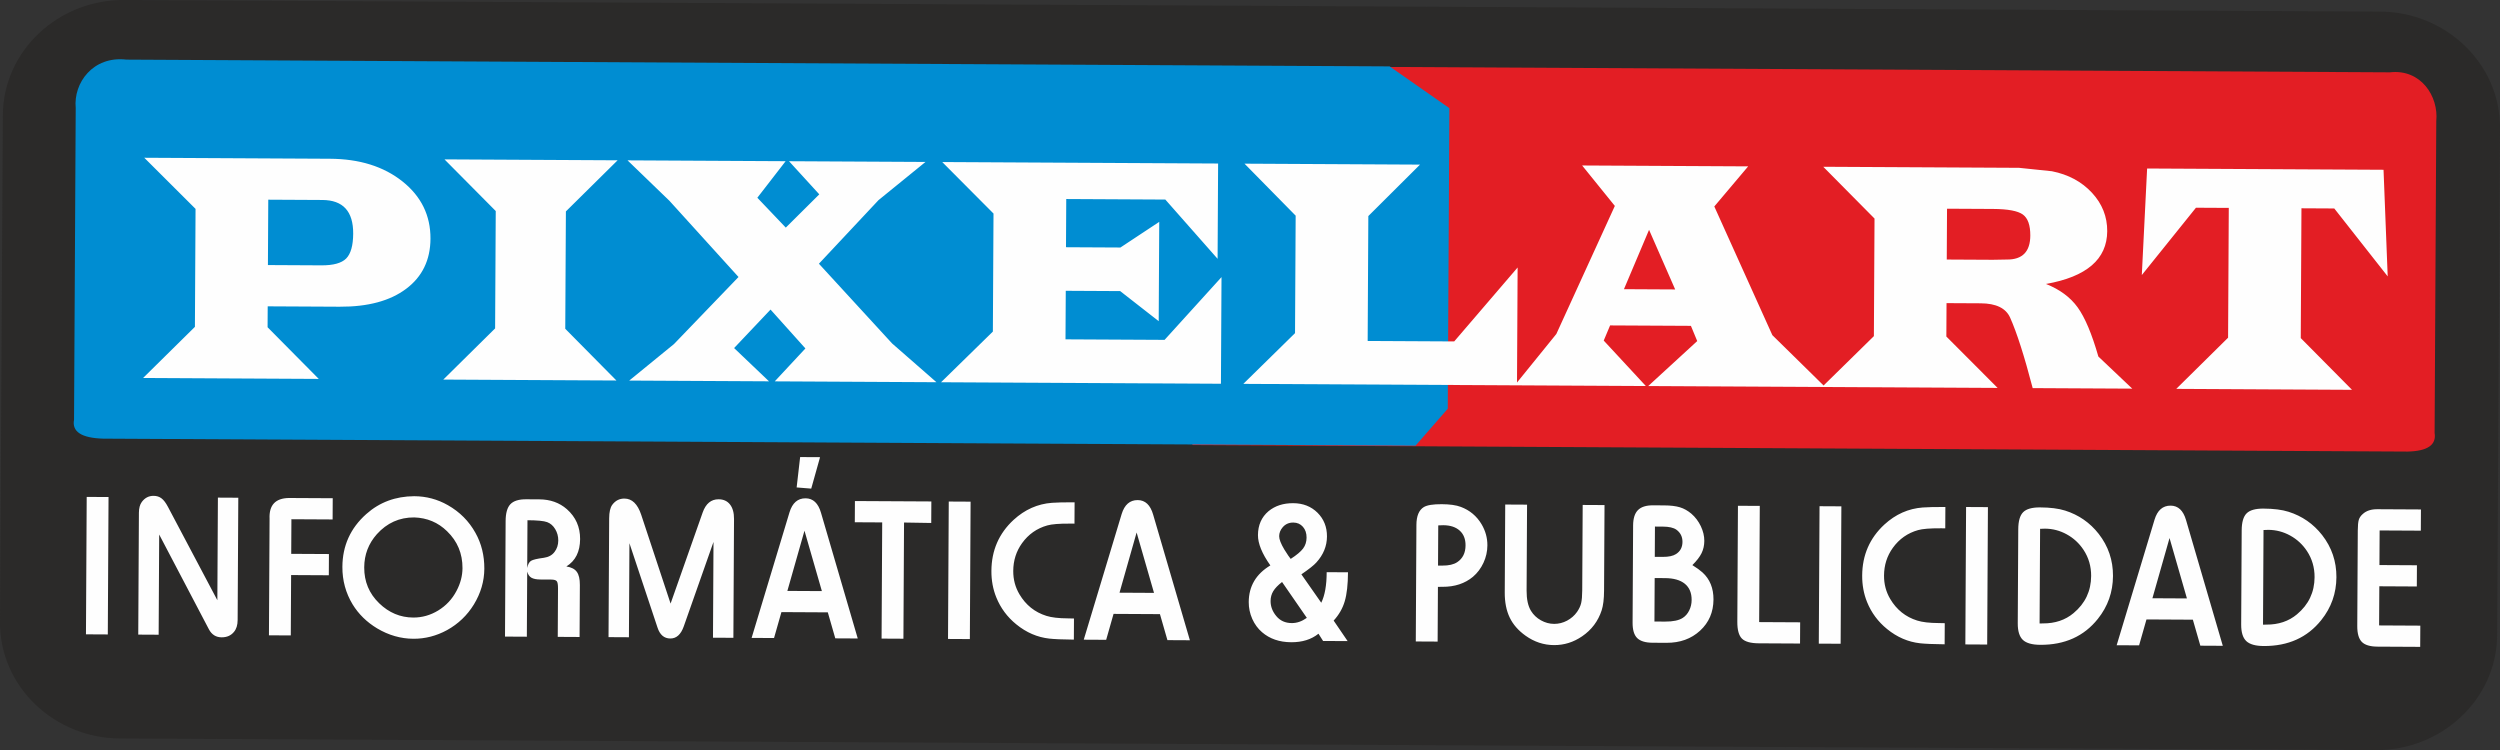 <svg xmlns:xlink="http://www.w3.org/1999/xlink" viewBox="0 0 7995.52 2398.89" style="shape-rendering:geometricPrecision; text-rendering:geometricPrecision; image-rendering:optimizeQuality; fill-rule:evenodd; clip-rule:evenodd" version="1.1" height="23.989mm" width="79.955mm" xml:space="preserve" xmlns="http://www.w3.org/2000/svg">
 <rect x="0" y="0" width="7995.52" height="2398.89" fill="#333333" stroke="none"/>
 <defs>
  <style type="text/css">
   
    .fil0 {fill:#2B2A29}
    .fil1 {fill:#E31E24}
    .fil2 {fill:#008DD2}
    .fil3 {fill:#FEFEFE;fill-rule:nonzero}
    .fil4 {fill:#FEFEFE;fill-rule:nonzero}
   
  </style>
 </defs>
 <g id="Camada_x0020_1">
  <g id="_2396457085248">
   <g>
    <path d="M395.67 0.01l7217.36 37.11c206,1.06 383.65,163.4 382.48,372.66l-9.08 1620.44c-1.17,209.24 -180.59,369.72 -386.58,368.66l-7217.37 -37.11c-206,-1.06 -383.64,-163.41 -382.47,-372.66l9.08 -1620.44c1.17,-209.24 180.59,-369.72 386.58,-368.66z" class="fil0"></path>
   </g>
   <g>
    <path d="M395.39 54.01l7217.36 37.11c181.79,0.93 329.73,144.19 328.76,318.36l-9.08 1620.44c-0.97,174.17 -150.51,315.9 -332.3,314.96l-7217.37 -37.11c-181.79,-0.93 -329.73,-144.19 -328.75,-318.36l9.08 -1620.44c0.97,-174.17 150.51,-315.9 332.3,-314.96z" class="fil0"></path>
    <path d="M3903.98 211.24l3739.47 20.07c98.97,-11.31 156.2,76.6 148.27,156.11l-5.35 997.13c6.31,38.36 -22.51,58.26 -86.46,59.68l-3885.11 -20.85 -94.23 -119.26 5.16 -961.28 178.25 -131.6z" class="fil1"></path>
    <path d="M4444.29 212.35l-4040.2 -21.68c-106.8,-12.42 -169.62,74.85 -161.94,154.44l-5.35 997.13c-7.25,38.29 23.67,58.51 92.74,60.64l4197.56 22.53 103.14 -118.19 5.16 -961.29 -191.11 -133.58z" class="fil2"></path>
    <path d="M461.44 504.54l593.97 3.18c94.43,0.51 171.66,24.68 231.81,72.52 60.04,47.84 89.92,108.89 89.52,183.33 -0.37,68.1 -26.25,121.46 -77.77,160.08 -51.41,38.62 -122.37,57.77 -212.87,57.28l-229.95 -1.23 -0.36 66.87 163.61 165.25 -561.74 -3.02 165.71 -163.48 2.02 -377.29 -163.95 -163.49zm395.42 343.18l171 0.91c38.07,0.21 64.38,-7.04 79.17,-21.75 14.79,-14.88 22.34,-41.41 22.55,-79.6 0.38,-71.44 -32.44,-107.34 -98.57,-107.7l-173.03 -0.93 -1.12 209.07zm564.69 -338.03l553.66 2.97 -165.38 163.48 -2.01 375.36 163.61 165.43 -553.66 -2.97 165.71 -163.66 2.01 -375.36 -163.94 -165.25zm1538.35 8.26l-150.33 122.2 -190.51 203.3 234.09 255.02 141.82 123.95 -517.16 -2.77 98.02 -105.24 -111.5 -124.32 -116.54 123.09 111.6 106.37 -446.99 -2.4 143.11 -116.79 206.41 -214.47 -220.79 -243.52 -134.16 -129.54 505.61 2.71 -90.46 116.9 91 95.52 107.13 -106.42 -96.78 -105.94 436.43 2.35zm935.86 5.02l-1.64 304.79 -167.18 -189.55 -316.86 -1.7 -0.83 154.16 174.04 0.93 124.18 -82.04 -1.71 317.64 -123.22 -96.22 -174.03 -0.94 -0.84 155.22 316.86 1.7 182.08 -200.7 -1.83 341.04 -895.11 -4.8 165.71 -162.07 2.02 -377.48 -163.95 -164.72 882.31 4.74zm957.9 332.47l-2.02 376.95 -875.23 -4.7 165.36 -162.25 2.02 -375.72 -163.6 -166.3 561.29 3.01 -165.27 164.54 -2.14 399.47 276.77 1.49 202.82 -236.49zm737.3 -323.37l-108.25 128.24 185.64 411.56 168.77 165.81 -565.78 -3.04 156.73 -143.82 -20.17 -48.68 -258.47 -1.39 -20.36 48.47 134.74 145.38 -419.37 -2.25 133.04 -164.19 187.13 -409.56 -104.62 -129.38 530.97 2.85zm-316.94 202.96l-80.29 189.81 163.82 0.88 -83.53 -190.69zm557.11 -201.67l544 2.92 82.19 0.44 105.15 10.94c52.83,10.49 95.49,33.6 128.2,68.97 32.71,35.38 48.88,76.47 48.63,122.75 -0.48,89.57 -65.79,145.71 -195.83,168.77 44.03,17.49 77.7,42.3 101.1,74.63 23.41,32.34 45.58,84.72 66.42,157.51l108.36 102.66 -318.43 -1.71c-26.62,-102.22 -50.7,-177.31 -72.11,-225.3 -13.54,-30.34 -44.89,-45.64 -94.19,-45.91l-109.25 -0.58 -0.57 106.82 163.95 164.37 -561.4 -3.02 165.7 -162.6 2.02 -376.06 -163.94 -165.6zm394.99 296.71l147.09 0.79 45.71 -0.81c49.29,0.27 74.13,-25.29 74.4,-76.5 0.18,-33.44 -7.78,-55.83 -23.89,-67.53 -16.11,-11.53 -47.74,-17.51 -94.79,-17.76l-147.65 -0.79 -0.87 162.6zm1396.89 -287.1l13.33 340.96 -170.85 -217.21 -104.98 -0.56 -2.23 415.13 163.94 165.43 -562.08 -3.02 165.72 -163.65 2.22 -415.14 -104.98 -0.56 -173.18 215.35 16.99 -340.79 756.1 4.06z" class="fil3"></path>
    <path d="M344.77 2029.08l-69.85 -0.38 2.36 -439.48 69.84 0.38 -2.35 439.48zm417.35 -437.26l-2.1 391.17c-0.09,16.14 -4,28.86 -11.85,38.04 -9.5,11.59 -22.6,17.34 -39.4,17.25 -18.01,-0.1 -31.48,-8.51 -40.5,-25.36l-159.15 -303.41 -1.72 320.44 -65.23 -0.35 2.09 -389.63c0.08,-14.71 3.11,-26.23 9.19,-34.54 9.74,-13.23 22.4,-19.76 37.89,-19.67 9.88,0.05 18.21,2.73 25.21,8.04 7,5.31 13.87,14.35 20.61,27.24l157.97 298.56 1.76 -328.13 65.23 0.35zm167.85 440.4l-69.84 -0.37 2 -372.94c-1.96,-43.5 18.69,-65.57 61.86,-66.22l140.12 0.75 -0.36 67.87 -131.78 -0.71 -0.6 110.7 120.58 0.64 -0.36 67.87 -120.58 -0.65 -1.04 193.06zm394.89 -445.28c38.43,0.2 74.18,9.73 107.36,28.58 38.1,21.62 67.59,51.21 88.36,88.66 19.15,34.14 28.61,72.41 28.38,114.69 -0.21,40.08 -11.4,78.24 -33.45,114.36 -21.38,34.81 -49.97,62.11 -85.66,81.91 -34.25,18.7 -70.21,27.95 -107.99,27.75 -40.3,-0.22 -78.9,-11.3 -115.57,-33.13 -33.17,-19.94 -59.28,-45.45 -78.44,-76.63 -22.1,-36.47 -33.08,-76.51 -32.85,-120.21 0.36,-67.65 25.81,-123.85 76.46,-168.93 42.27,-37.66 93.32,-56.72 153.4,-57.05zm-0.26 67.86c-47.11,-0.25 -86.96,17.66 -119.33,53.61 -26.74,30.06 -40.21,65.46 -40.43,106.09 -0.25,45.47 15.69,83.77 47.92,114.91 31.14,30.15 67.41,45.39 108.81,45.61 28.11,0.15 54.62,-7.28 79.63,-22.42 25.34,-15.45 45,-36.43 58.87,-62.94 12.53,-23.65 18.92,-47.88 19.05,-72.48 0.26,-46.68 -16.12,-86.08 -49.22,-118.1 -28.84,-28.27 -63.9,-42.96 -105.3,-44.28zm529.03 382.38l-69.84 -0.38 0.83 -154.29c0.07,-12.41 -1.21,-20.32 -3.94,-23.74 -2.61,-3.42 -8.75,-5.21 -18.42,-5.26l-33.49 -0.18c-13.07,-0.07 -22.83,-1.99 -29.29,-5.76 -6.46,-3.77 -10.93,-10.38 -13.4,-19.62l-1.12 208.32 -69.85 -0.37 1.99 -369.64c0.13,-25.15 5.17,-43.13 15.22,-53.73 10.05,-10.6 26.88,-15.89 50.49,-15.77l41.84 0.23c35.25,0.19 64.63,10.67 88.35,31.44 28.42,25.08 42.52,57.01 42.31,95.66 -0.21,40.41 -14.87,69.66 -43.95,87.51 15.69,2.39 26.86,8.16 33.4,17.2 6.65,9.04 9.87,23.12 9.77,42.23l-0.9 166.15zm-167.49 -220.76c2.26,-11.63 6.25,-19.18 12.2,-22.78 5.95,-3.7 19.58,-6.92 41.12,-9.77 15.06,-2.11 26.41,-8.42 34.15,-18.81 7.85,-10.29 11.76,-22.45 11.84,-36.4 0.07,-13.29 -3.16,-25.39 -9.8,-36.4 -6.53,-11.02 -15.17,-18.43 -25.58,-22.32 -10.52,-4.01 -31.6,-5.99 -63.11,-6.16l-0.82 152.64zm659.36 223.4l-65.23 -0.35 1.64 -306.28 -95.12 270.19c-9.15,25.87 -23.49,38.75 -43.04,38.65 -19.77,-0.11 -33.43,-11.82 -40.99,-35.25l-89.71 -269.54 -1.61 300.78 -65.23 -0.35 2.04 -379.96c0.11,-20.1 3.37,-34.46 9.89,-43.21 9.96,-13.46 22.95,-20.09 38.99,-20 24.27,0.13 42.07,17.36 53.53,51.68l94.02 284.17 102.6 -291.35c10.03,-28.28 27.02,-42.36 51.07,-42.23 15.59,0.09 27.75,5.64 36.37,16.67 8.62,10.92 12.92,26.43 12.82,46.41l-2.04 379.97zm397.75 2.13l-71.82 -0.38 -23.93 -83.15 -148.36 -0.8 -23.62 82.9 -71.71 -0.39 121.2 -401.73c9.17,-29.93 26.27,-44.88 51.42,-44.75 23.94,0.13 40.44,15.6 49.28,46.28l117.54 402.02zm-114.71 -151.51l-55.64 -193.14 -54.73 192.55 110.37 0.59zm-80.7 -331.53l11.17 -97.13 63.7 0.34 -28.22 100.55 -46.65 -3.76zm430.43 113.66l-86.97 -1.45 -1.99 371.62 -69.85 -0.38 2 -371.62 -87.64 -0.47 0.37 -67.86 244.45 1.31 -0.37 68.85zm123.53 371.31l-69.84 -0.38 2.36 -439.48 69.84 0.37 -2.36 439.49zm332.99 -65.75l-0.36 67.53c-36.9,-0.42 -63.03,-1.54 -78.39,-3.27 -38.53,-4.27 -73.81,-19.51 -105.84,-45.71 -28.87,-23.43 -50.13,-52.21 -63.89,-86.22 -10.52,-25.97 -15.75,-54.22 -15.58,-84.64 0.35,-65.45 24.03,-119.8 70.94,-163.14 35.98,-32.98 76.93,-51.21 122.74,-54.58 15.93,-1.24 39.98,-1.77 72.38,-1.59l-0.37 68.19c-7.47,-0.04 -12.3,-0.06 -14.49,-0.07 -34.27,-0.19 -58.33,1.77 -72.3,5.76 -33.43,9.37 -60.44,28.34 -80.91,56.78 -18.59,25.82 -27.97,55.42 -28.15,88.8 -0.14,27.24 6.42,52.09 19.81,74.67 20.46,34.49 49.11,57.37 86.06,68.99 16.55,5.25 39.38,7.9 68.81,8.06 3.4,0.24 9.88,0.38 19.54,0.44zm370.71 69.52l-71.82 -0.38 -23.93 -83.15 -148.37 -0.8 -23.61 82.9 -71.71 -0.39 121.2 -401.73c9.16,-29.93 26.27,-44.88 51.41,-44.75 23.94,0.13 40.44,15.6 49.28,46.28l117.55 402.02zm-114.72 -151.5l-55.63 -193.15 -54.73 192.55 110.36 0.6zm619.21 154.21l-78.52 -0.42 -14.7 -23.25c-22.83,18.44 -51.87,27.5 -87.34,27.31 -37.56,-0.2 -68.58,-10.91 -93.06,-32.01 -13.23,-11.28 -23.7,-25.5 -31.4,-42.67 -7.6,-17.17 -11.35,-35.2 -11.25,-53.87 0.28,-50.63 23.33,-89.6 69.16,-117.14 -26.59,-37.59 -39.82,-69.95 -39.67,-96.96 0.17,-31.96 11.4,-57.49 33.79,-76.48 20.96,-17.23 47.25,-25.77 79.21,-25.6 31.3,0.17 57.16,10.41 77.59,30.62 20.2,20.31 30.28,45.52 30.12,75.83 -0.17,30.86 -11.52,58.58 -33.94,83.17 -7.74,8.74 -23.73,21.39 -47.87,37.96l63.54 90.83c11.55,-23.55 17.32,-56.13 17.33,-97.76l68.19 0.37c-0.21,39.2 -3.67,70.26 -10.49,92.96 -6.71,22.7 -18.57,43.17 -35.36,61.53l44.67 65.58zm-182.09 -262.89c19.17,-12.31 32.3,-23.44 39.71,-33.29 7.3,-9.84 10.99,-21.46 11.06,-34.75 0.07,-14.17 -3.82,-25.72 -11.68,-34.66 -7.86,-8.93 -18.15,-13.49 -30.78,-13.56 -13.84,-0.07 -25.18,4.92 -33.8,14.97 -7.51,8.75 -11.3,18.28 -11.35,28.61 -0.06,9.88 5.47,24.08 16.46,42.58 3.59,6.06 7.84,12.68 12.74,19.73 4.91,7.17 7.41,10.58 7.64,10.37zm51.59 188.5l-79.23 -114.64c-13.12,10.26 -22.51,19.98 -28.16,29.39 -5.65,9.31 -8.45,19.73 -8.51,31.37 -0.1,17.57 6.08,33.74 18.41,48.42 12.11,14.67 28.65,22.11 49.41,22.23 16.47,0.08 32.53,-5.54 48.08,-16.77zm418.33 75.94l-69.84 -0.38 2 -372.93c0.15,-28.23 7.94,-47.07 23.47,-56.76 10.47,-6.43 29.71,-9.51 57.6,-9.36 25.7,0.14 46.11,2.99 61.01,8.67 28.5,10.7 50.58,29.16 66.25,55.38 12.52,21.15 18.77,43.7 18.64,67.75 -0.1,19.33 -4.27,37.86 -12.49,55.61 -8.22,17.75 -19.5,32.73 -33.73,44.84 -25.82,21.5 -58.27,32.2 -97.48,31.99 -5.16,0.08 -9.99,0.16 -14.49,0.14l-0.94 175.05zm1.3 -242.92c8.13,-0.06 12.85,-0.15 14.17,-0.14 20.32,0.11 36.04,-3.54 47.17,-10.95 17.63,-11.66 26.52,-29.62 26.65,-53.67 0.1,-20.09 -6.07,-35.83 -18.64,-47.21 -12.57,-11.38 -30.11,-17.18 -52.62,-17.3 -3.19,-0.02 -8.57,0.17 -16.04,0.57l-0.69 128.7zm532.46 -193.72l-1.47 273.78c-0.15,26.79 -2.68,47.75 -7.7,62.99 -11.39,34.64 -32.18,62.32 -62.38,82.91 -27.56,18.96 -57.59,28.35 -89.99,28.18 -32.83,-0.18 -63.2,-10.22 -90.98,-30.03 -23.09,-16.49 -40.01,-35.8 -50.76,-58.15 -10.75,-22.35 -15.99,-49.17 -15.82,-80.47l1.51 -280.91 69.84 0.37 -1.47 274.76c-0.15,27.79 4.56,49.45 14.14,65.09 7.84,12.67 18.44,22.72 31.8,30.15 13.25,7.43 27.28,11.24 42.11,11.32 14.38,0.08 28.13,-3.36 41.35,-10.32 13.1,-7.07 23.8,-16.34 31.99,-28.05 6.53,-9.41 10.87,-18.72 13.11,-28.15 2.14,-9.44 3.31,-22.83 3.41,-40.4l1.46 -273.44 69.85 0.37zm280.98 192.05c13.9,8.64 24.62,16.49 32.27,23.34 23.72,21.55 35.42,50.49 35.23,86.73 -0.22,40.3 -14.45,73.5 -42.82,99.6 -28.36,26.09 -64.12,39.08 -107.5,38.84l-44.37 -0.23c-22.95,-0.13 -39.39,-5.16 -49.33,-14.98 -9.94,-9.83 -14.8,-26.33 -14.67,-49.39l1.66 -310.78c0.12,-22.4 5.26,-38.85 15.53,-49.12 10.27,-10.27 26.22,-15.34 47.86,-15.22l35.47 0.19c20.97,0.11 37.98,2.18 50.81,6.09 12.94,3.91 25.09,10.79 36.68,20.51 12.57,10.83 22.6,24.17 30.2,39.92 7.5,15.85 11.26,31.58 11.17,47.06 -0.07,14.39 -3,27.44 -8.77,39.27 -5.78,11.83 -15.62,24.52 -29.42,38.17zm-120.22 -26.45l25.7 0.13c18.56,0.1 32.63,-2.9 42.33,-9.1 13.55,-8.72 20.43,-21.64 20.52,-38.88 0.09,-16.47 -6.43,-29.47 -19.45,-38.98 -9.19,-6.53 -23.78,-9.79 -43.76,-9.9l-24.82 -0.13 -0.52 96.86zm-1.11 206.89l34.15 0.18c25.48,0.14 44.28,-3.82 56.51,-11.88 8.6,-5.45 15.45,-13.43 20.56,-23.72 5.1,-10.41 7.69,-21.49 7.75,-33.46 0.12,-22.62 -7.14,-39.9 -21.68,-51.84 -14.65,-11.94 -35.93,-17.98 -63.71,-18.13l-32.83 -0.18 -0.75 139.03zm465.69 70.37l-132.11 -0.71c-25.91,-0.14 -43.9,-5.18 -53.83,-15.12 -9.94,-10.04 -14.79,-27.86 -14.65,-53.78l1.99 -370.96 69.84 0.38 -1.99 371.62 131.12 0.7 -0.37 67.87zm129.81 0.69l-69.85 -0.37 2.36 -439.49 69.84 0.38 -2.35 439.48zm332.99 -65.75l-0.36 67.54c-36.9,-0.42 -63.03,-1.55 -78.4,-3.28 -38.52,-4.27 -73.8,-19.5 -105.84,-45.7 -28.86,-23.44 -50.12,-52.21 -63.89,-86.22 -10.51,-25.98 -15.74,-54.23 -15.58,-84.65 0.35,-65.45 24.04,-119.79 70.94,-163.14 35.98,-32.97 76.93,-51.2 122.75,-54.58 15.93,-1.23 39.98,-1.76 72.37,-1.59l-0.36 68.2c-7.47,-0.04 -12.3,-0.07 -14.5,-0.08 -34.26,-0.18 -58.32,1.78 -72.29,5.76 -33.43,9.38 -60.44,28.34 -80.91,56.79 -18.59,25.81 -27.97,55.41 -28.15,88.8 -0.15,27.23 6.42,52.09 19.8,74.67 20.46,34.49 49.11,57.37 86.06,68.99 16.56,5.25 39.38,7.9 68.81,8.06 3.41,0.24 9.89,0.38 19.55,0.43zm135.7 68.27l-69.84 -0.38 2.35 -439.48 69.85 0.38 -2.36 439.48zm97.77 -68l1.62 -300.79c0.14,-26.14 5.4,-44.34 15.78,-54.6 10.26,-10.27 28.3,-15.34 53.78,-15.2 32.61,0.17 59.28,3.5 80.11,10.09 43.64,13.75 79.52,38.65 107.66,74.6 30.65,39.37 45.89,84.26 45.62,134.66 -0.27,51.51 -16.44,97.21 -48.39,137.13 -44.45,55.77 -105.88,83.44 -184.18,83.02 -26.13,-0.14 -44.77,-5.4 -55.7,-15.78 -11.03,-10.49 -16.43,-28.21 -16.3,-53.13zm69.84 0.7c4.51,-0.19 8.02,-0.29 10.66,-0.27 38.76,0.21 71.44,-10.71 97.91,-32.86 37.29,-31.1 56.06,-70.64 56.32,-118.85 0.16,-30.75 -7.92,-58.69 -24.37,-83.6 -13.94,-21.05 -31.87,-37.62 -53.77,-49.59 -21.79,-11.98 -45.03,-18.04 -69.63,-18.17 -3.52,-0.02 -8.57,0.18 -15.49,0.58l-1.63 302.76zm585.94 71.34l-71.82 -0.38 -23.93 -83.15 -148.36 -0.8 -23.62 82.9 -71.71 -0.39 121.2 -401.73c9.17,-29.93 26.27,-44.88 51.42,-44.75 23.94,0.13 40.44,15.6 49.28,46.28l117.54 402.02zm-114.71 -151.5l-55.63 -193.15 -54.74 192.55 110.37 0.6zm173.5 83.29l1.62 -300.78c0.14,-26.14 5.4,-44.34 15.78,-54.61 10.26,-10.27 28.3,-15.33 53.78,-15.2 32.61,0.18 59.28,3.51 80.11,10.1 43.64,13.74 79.52,38.64 107.66,74.59 30.65,39.37 45.89,84.26 45.62,134.67 -0.27,51.5 -16.44,97.21 -48.39,137.12 -44.45,55.77 -105.88,83.45 -184.18,83.03 -26.13,-0.14 -44.77,-5.41 -55.7,-15.79 -11.03,-10.49 -16.43,-28.2 -16.3,-53.13zm69.84 0.71c4.51,-0.2 8.02,-0.29 10.66,-0.28 38.76,0.21 71.44,-10.7 97.91,-32.86 37.29,-31.09 56.06,-70.64 56.32,-118.85 0.16,-30.75 -7.92,-58.68 -24.37,-83.59 -13.94,-21.05 -31.87,-37.62 -53.77,-49.6 -21.79,-11.98 -45.03,-18.03 -69.63,-18.16 -3.52,-0.02 -8.57,0.17 -15.49,0.57l-1.63 302.77zm502.7 70.89l-136.61 -0.73c-23.61,-0.13 -40.27,-5.16 -50.1,-15.1 -9.83,-10.04 -14.68,-26.98 -14.56,-50.81l1.64 -305.07c0.09,-16.14 1.14,-27.67 3.26,-34.57 2.02,-6.91 6.44,-13.26 13.17,-19.04 11.15,-10.05 26.55,-15.02 46.1,-14.91l139.46 0.75 -0.36 67.86 -131.78 -0.7 -0.59 110.69 119.91 0.65 -0.36 67.86 -119.92 -0.64 -0.67 125.19 131.78 0.71 -0.37 67.86z" class="fil4"></path>
   </g>
  </g>
 </g>
</svg>
